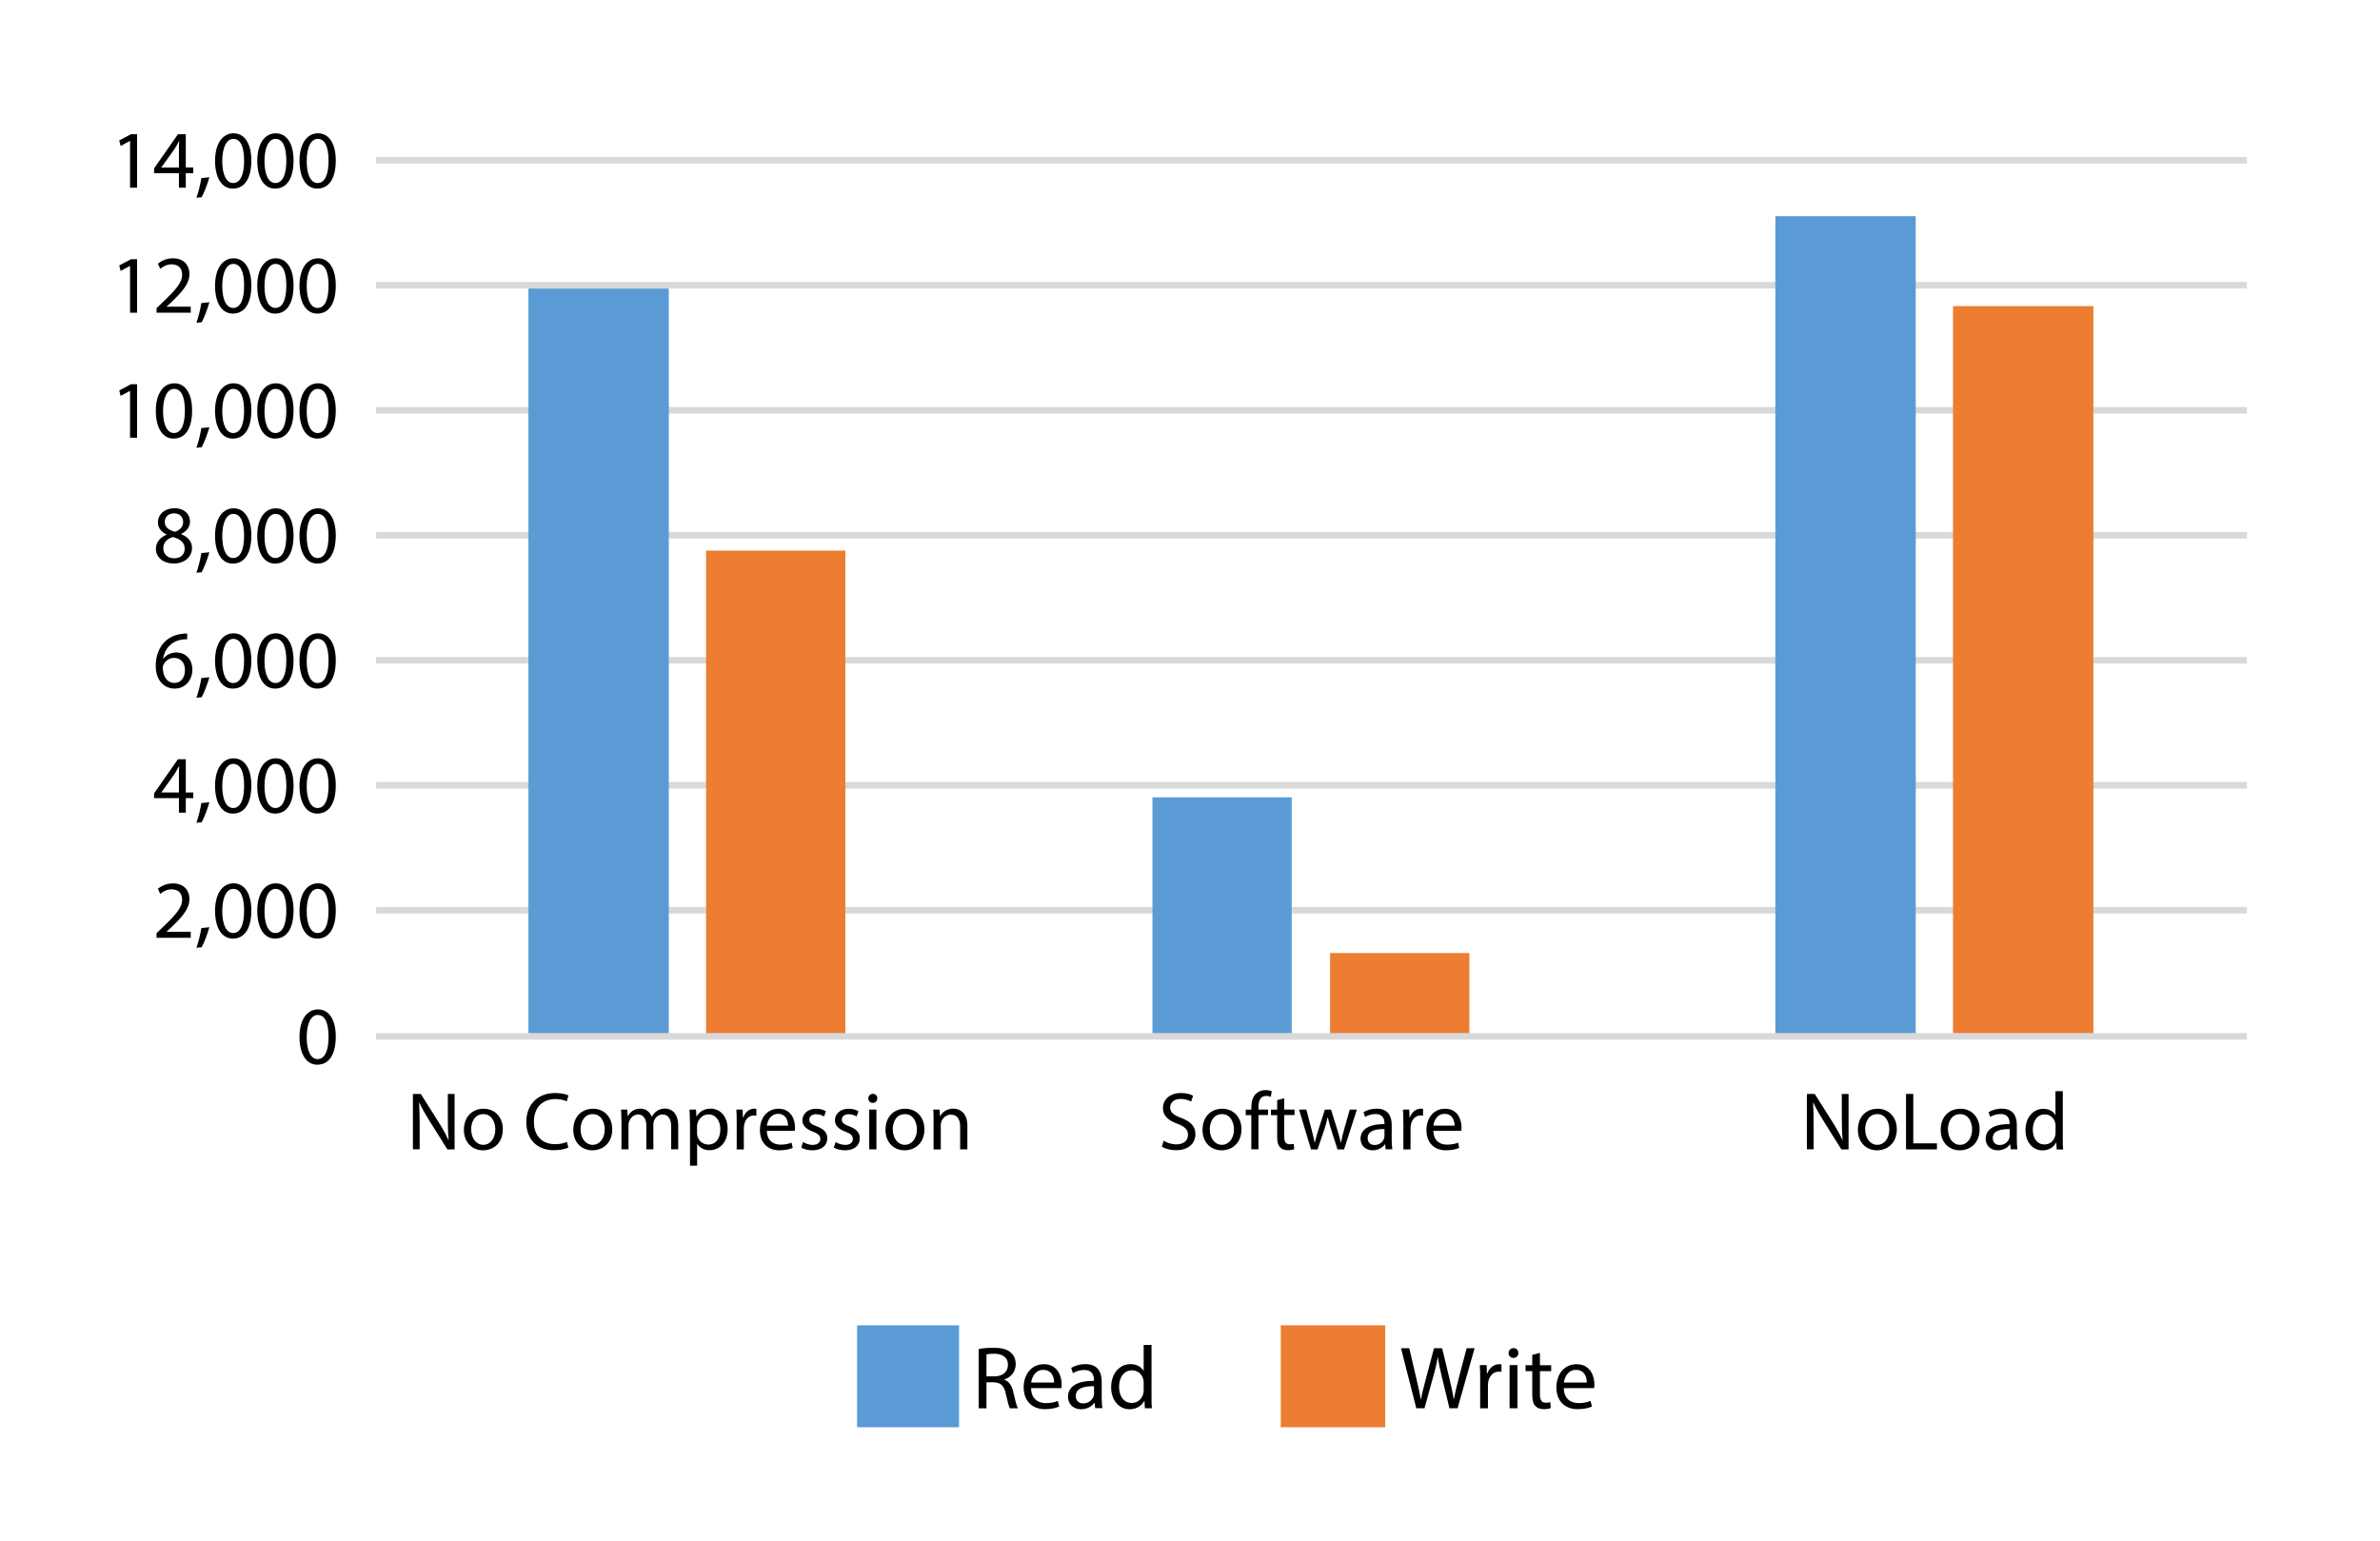 <svg xmlns="http://www.w3.org/2000/svg" id="Layer_1" data-name="Layer 1" viewBox="0 0 260.42 168.66"><defs><style>      .cls-1 {        fill: none;        stroke: #d9d9d9;        stroke-linejoin: round;        stroke-width: .72px;      }      .cls-2 {        fill: #5b9bd5;      }      .cls-3 {        fill: #ed7d31;      }    </style></defs><path class="cls-1" d="m41.14,17.54h204.72M41.14,31.22h204.72m-204.72,13.68h204.72m-204.72,13.68h204.72m-204.72,13.68h204.72m-204.72,13.68h204.72m-204.72,13.68h204.72"></path><path class="cls-2" d="m194.26,23.66h15.36v89.76h-15.36V23.66Zm-68.16,63.6h15.24v26.16h-15.24v-26.16ZM57.82,31.58h15.36v81.84h-15.36V31.58Z"></path><path class="cls-3" d="m213.7,33.5h15.36v79.92h-15.36V33.5Zm-68.16,70.8h15.24v9.12h-15.24v-9.12Zm-68.28-44.04h15.24v53.16h-15.24v-53.16Z"></path><line class="cls-1" x1="41.14" y1="113.42" x2="245.86" y2="113.42"></line><rect class="cls-2" x="93.78" y="145.04" width="11.16" height="11.16"></rect><rect class="cls-3" x="140.14" y="145.04" width="11.43" height="11.16"></rect><g><path d="m45.18,125.79v-6.07h.86l1.94,3.07c.45.71.8,1.35,1.09,1.97h.02c-.07-.82-.09-1.56-.09-2.5v-2.54h.74v6.07h-.79l-1.93-3.08c-.42-.67-.83-1.37-1.13-2.03h-.03c.04.77.06,1.5.06,2.51v2.59h-.74Z"></path><path d="m55.02,123.58c0,1.61-1.12,2.31-2.17,2.31-1.18,0-2.09-.86-2.09-2.24,0-1.46.95-2.31,2.16-2.31s2.1.91,2.1,2.24Zm-3.46.04c0,.95.55,1.67,1.32,1.67s1.32-.71,1.32-1.69c0-.74-.37-1.67-1.31-1.67s-1.34.86-1.34,1.69Z"></path><path d="m62.19,125.59c-.29.14-.86.29-1.6.29-1.71,0-3-1.08-3-3.07s1.29-3.19,3.17-3.19c.76,0,1.23.16,1.44.27l-.19.64c-.3-.14-.72-.25-1.22-.25-1.42,0-2.37.91-2.37,2.5,0,1.49.86,2.44,2.33,2.44.48,0,.96-.1,1.28-.25l.16.62Z"></path><path d="m66.99,123.58c0,1.61-1.12,2.31-2.17,2.31-1.18,0-2.09-.86-2.09-2.24,0-1.46.95-2.31,2.16-2.31s2.1.91,2.1,2.24Zm-3.46.04c0,.95.55,1.67,1.32,1.67s1.32-.71,1.32-1.69c0-.74-.37-1.67-1.31-1.67s-1.34.86-1.34,1.69Z"></path><path d="m67.99,122.61c0-.45,0-.82-.04-1.18h.69l.04.7h.03c.24-.41.65-.8,1.37-.8.59,0,1.04.36,1.23.87h.02c.14-.24.31-.43.49-.57.26-.2.55-.31.96-.31.58,0,1.43.38,1.43,1.89v2.57h-.77v-2.47c0-.84-.31-1.34-.95-1.34-.45,0-.8.33-.94.72-.04.11-.06.25-.06.4v2.69h-.77v-2.61c0-.69-.31-1.2-.91-1.2-.5,0-.85.4-.98.79-.05.12-.06.25-.06.39v2.63h-.77v-3.18Z"></path><path d="m75.49,122.85c0-.56-.02-1.01-.04-1.42h.71l.04.75h.02c.32-.53.84-.85,1.55-.85,1.05,0,1.85.89,1.85,2.21,0,1.57-.95,2.34-1.98,2.34-.58,0-1.08-.25-1.34-.68h-.02v2.37h-.78v-4.72Zm.78,1.16c0,.12.02.22.04.32.14.55.62.93,1.19.93.84,0,1.32-.68,1.32-1.68,0-.87-.46-1.62-1.3-1.62-.54,0-1.04.39-1.2.98-.03.1-.05.22-.05.32v.75Z"></path><path d="m80.61,122.79c0-.51,0-.95-.04-1.36h.69l.03.86h.04c.2-.59.68-.96,1.21-.96.09,0,.15,0,.22.03v.75c-.08-.02-.16-.03-.27-.03-.56,0-.95.42-1.06,1.02-.02.11-.04.23-.04.37v2.32h-.78v-3Z"></path><path d="m83.91,123.76c.02,1.07.7,1.51,1.49,1.51.57,0,.91-.1,1.21-.22l.13.57c-.28.13-.76.27-1.45.27-1.34,0-2.14-.88-2.14-2.2s.77-2.35,2.04-2.35c1.42,0,1.8,1.25,1.8,2.05,0,.16-.02.29-.03.37h-3.06Zm2.32-.57c0-.5-.21-1.29-1.1-1.29-.8,0-1.15.74-1.22,1.29h2.31Z"></path><path d="m87.87,124.98c.23.15.65.32,1.04.32.58,0,.85-.29.85-.65s-.23-.58-.81-.8c-.78-.28-1.15-.71-1.15-1.23,0-.7.57-1.28,1.5-1.28.44,0,.83.13,1.07.27l-.2.58c-.17-.11-.49-.25-.89-.25-.47,0-.73.27-.73.59,0,.36.26.52.83.74.76.29,1.14.67,1.14,1.31,0,.77-.59,1.31-1.63,1.31-.48,0-.92-.12-1.22-.3l.2-.6Z"></path><path d="m91.43,124.98c.23.15.65.32,1.04.32.58,0,.85-.29.85-.65s-.23-.58-.81-.8c-.78-.28-1.15-.71-1.15-1.23,0-.7.57-1.28,1.5-1.28.44,0,.83.13,1.07.27l-.2.58c-.17-.11-.49-.25-.89-.25-.47,0-.73.27-.73.59,0,.36.26.52.83.74.76.29,1.14.67,1.14,1.31,0,.77-.59,1.31-1.63,1.31-.48,0-.92-.12-1.22-.3l.2-.6Z"></path><path d="m95.99,120.21c0,.27-.19.49-.5.49-.28,0-.48-.22-.48-.49s.21-.5.5-.5.49.22.49.5Zm-.88,5.58v-4.36h.79v4.36h-.79Z"></path><path d="m101.15,123.58c0,1.61-1.12,2.31-2.17,2.31-1.18,0-2.09-.86-2.09-2.24,0-1.46.95-2.31,2.16-2.31s2.1.91,2.1,2.24Zm-3.46.04c0,.95.55,1.67,1.32,1.67s1.32-.71,1.32-1.69c0-.74-.37-1.67-1.31-1.67s-1.34.86-1.34,1.69Z"></path><path d="m102.15,122.61c0-.45,0-.82-.04-1.18h.7l.04.72h.02c.22-.41.72-.82,1.44-.82.6,0,1.54.36,1.54,1.86v2.6h-.79v-2.51c0-.7-.26-1.29-1.01-1.29-.52,0-.93.37-1.06.81-.04.1-.05.23-.05.37v2.62h-.79v-3.18Z"></path></g><g><path d="m14.24,15.42h-.02l-1.02.55-.15-.6,1.28-.68h.67v5.85h-.77v-5.11Z"></path><path d="m19.58,20.54v-1.59h-2.72v-.52l2.61-3.74h.86v3.64h.82v.62h-.82v1.59h-.75Zm0-2.21v-1.95c0-.31,0-.61.03-.92h-.03c-.18.34-.32.59-.49.86l-1.43,1.99v.02h1.92Z"></path><path d="m21.49,21.64c.2-.53.44-1.49.54-2.15l.88-.09c-.21.76-.6,1.76-.85,2.19l-.57.05Z"></path><path d="m27.5,17.55c0,1.99-.74,3.09-2.03,3.09-1.14,0-1.92-1.07-1.94-3.01,0-1.96.85-3.04,2.03-3.04s1.94,1.1,1.94,2.96Zm-3.18.09c0,1.52.47,2.39,1.19,2.39.81,0,1.2-.95,1.2-2.44s-.37-2.39-1.19-2.39c-.69,0-1.2.85-1.2,2.44Z"></path><path d="m32.12,17.55c0,1.99-.74,3.09-2.03,3.09-1.14,0-1.92-1.07-1.94-3.01,0-1.96.85-3.04,2.03-3.04s1.94,1.1,1.94,2.96Zm-3.18.09c0,1.52.47,2.39,1.19,2.39.81,0,1.2-.95,1.2-2.44s-.37-2.39-1.19-2.39c-.69,0-1.2.85-1.2,2.44Z"></path><path d="m36.74,17.55c0,1.99-.74,3.09-2.03,3.09-1.14,0-1.92-1.07-1.94-3.01,0-1.96.85-3.04,2.03-3.04s1.94,1.1,1.94,2.96Zm-3.18.09c0,1.52.47,2.39,1.19,2.39.81,0,1.2-.95,1.2-2.44s-.37-2.39-1.19-2.39c-.69,0-1.2.85-1.2,2.44Z"></path></g><g><path d="m14.24,29.1h-.02l-1.02.55-.15-.6,1.28-.68h.67v5.85h-.77v-5.11Z"></path><path d="m17.13,34.22v-.49l.62-.6c1.49-1.42,2.17-2.18,2.18-3.06,0-.59-.29-1.14-1.16-1.14-.53,0-.97.27-1.24.49l-.25-.56c.4-.34.98-.59,1.66-.59,1.26,0,1.79.87,1.79,1.7,0,1.08-.78,1.95-2.02,3.14l-.47.43v.02h2.63v.66h-3.74Z"></path><path d="m21.49,35.32c.2-.53.44-1.49.54-2.15l.88-.09c-.21.77-.6,1.77-.85,2.19l-.57.05Z"></path><path d="m27.5,31.23c0,1.99-.74,3.09-2.03,3.09-1.14,0-1.92-1.07-1.94-3.01,0-1.96.85-3.04,2.03-3.04s1.94,1.1,1.94,2.96Zm-3.18.09c0,1.52.47,2.38,1.19,2.38.81,0,1.2-.95,1.2-2.44s-.37-2.38-1.19-2.38c-.69,0-1.2.85-1.2,2.44Z"></path><path d="m32.12,31.23c0,1.99-.74,3.09-2.03,3.09-1.14,0-1.92-1.07-1.94-3.01,0-1.96.85-3.04,2.03-3.04s1.94,1.1,1.94,2.96Zm-3.18.09c0,1.52.47,2.38,1.19,2.38.81,0,1.2-.95,1.2-2.44s-.37-2.38-1.19-2.38c-.69,0-1.2.85-1.2,2.44Z"></path><path d="m36.74,31.23c0,1.99-.74,3.09-2.03,3.09-1.14,0-1.92-1.07-1.94-3.01,0-1.96.85-3.04,2.03-3.04s1.94,1.1,1.94,2.96Zm-3.18.09c0,1.52.47,2.38,1.19,2.38.81,0,1.2-.95,1.2-2.44s-.37-2.38-1.19-2.38c-.69,0-1.2.85-1.2,2.44Z"></path></g><g><path d="m14.24,42.78h-.02l-1.02.55-.15-.6,1.28-.68h.67v5.85h-.77v-5.11Z"></path><path d="m21.02,44.91c0,1.99-.74,3.09-2.03,3.09-1.14,0-1.92-1.07-1.94-3.01,0-1.96.85-3.04,2.03-3.04s1.94,1.1,1.94,2.96Zm-3.18.09c0,1.52.47,2.39,1.19,2.39.81,0,1.2-.95,1.2-2.44s-.37-2.39-1.19-2.39c-.69,0-1.2.85-1.2,2.44Z"></path><path d="m21.49,49c.2-.53.44-1.49.54-2.15l.88-.09c-.21.76-.6,1.76-.85,2.19l-.57.05Z"></path><path d="m27.5,44.91c0,1.99-.74,3.09-2.03,3.09-1.14,0-1.92-1.07-1.94-3.01,0-1.96.85-3.04,2.03-3.04s1.94,1.1,1.94,2.96Zm-3.18.09c0,1.52.47,2.39,1.19,2.39.81,0,1.2-.95,1.2-2.44s-.37-2.39-1.19-2.39c-.69,0-1.2.85-1.2,2.44Z"></path><path d="m32.12,44.91c0,1.99-.74,3.09-2.03,3.09-1.14,0-1.92-1.07-1.94-3.01,0-1.96.85-3.04,2.03-3.04s1.94,1.1,1.94,2.96Zm-3.18.09c0,1.52.47,2.39,1.19,2.39.81,0,1.2-.95,1.2-2.44s-.37-2.39-1.19-2.39c-.69,0-1.2.85-1.2,2.44Z"></path><path d="m36.74,44.91c0,1.99-.74,3.09-2.03,3.09-1.14,0-1.92-1.07-1.94-3.01,0-1.96.85-3.04,2.03-3.04s1.94,1.1,1.94,2.96Zm-3.18.09c0,1.52.47,2.39,1.19,2.39.81,0,1.2-.95,1.2-2.44s-.37-2.39-1.19-2.39c-.69,0-1.2.85-1.2,2.44Z"></path></g><g><path d="m17.06,60.09c0-.74.44-1.26,1.16-1.57v-.03c-.66-.31-.94-.81-.94-1.31,0-.93.78-1.56,1.81-1.56,1.13,0,1.7.71,1.7,1.44,0,.5-.24,1.03-.96,1.37v.03c.73.29,1.18.8,1.18,1.51,0,1.02-.87,1.7-1.99,1.7-1.22,0-1.96-.73-1.96-1.58Zm3.15-.04c0-.71-.5-1.05-1.29-1.28-.68.2-1.05.65-1.05,1.21-.03.59.42,1.12,1.17,1.12s1.17-.44,1.17-1.04Zm-2.18-2.93c0,.58.44.9,1.12,1.08.5-.17.89-.53.89-1.06,0-.47-.28-.96-.99-.96-.66,0-1.02.43-1.02.94Z"></path><path d="m21.49,62.68c.2-.53.44-1.49.54-2.15l.88-.09c-.21.76-.6,1.76-.85,2.19l-.57.05Z"></path><path d="m27.5,58.59c0,1.99-.74,3.09-2.03,3.09-1.14,0-1.92-1.07-1.94-3.01,0-1.96.85-3.04,2.03-3.04s1.94,1.1,1.94,2.96Zm-3.18.09c0,1.52.47,2.39,1.19,2.39.81,0,1.2-.95,1.2-2.44s-.37-2.39-1.19-2.39c-.69,0-1.2.85-1.2,2.44Z"></path><path d="m32.12,58.59c0,1.99-.74,3.09-2.03,3.09-1.14,0-1.92-1.07-1.94-3.01,0-1.96.85-3.04,2.03-3.04s1.94,1.1,1.94,2.96Zm-3.18.09c0,1.52.47,2.39,1.19,2.39.81,0,1.2-.95,1.2-2.44s-.37-2.39-1.19-2.39c-.69,0-1.2.85-1.2,2.44Z"></path><path d="m36.74,58.59c0,1.99-.74,3.09-2.03,3.09-1.14,0-1.92-1.07-1.94-3.01,0-1.96.85-3.04,2.03-3.04s1.94,1.1,1.94,2.96Zm-3.18.09c0,1.52.47,2.39,1.19,2.39.81,0,1.2-.95,1.2-2.44s-.37-2.39-1.19-2.39c-.69,0-1.2.85-1.2,2.44Z"></path></g><g><path d="m20.47,69.96c-.16,0-.37,0-.59.04-1.24.21-1.9,1.12-2.03,2.08h.03c.28-.37.77-.67,1.41-.67,1.04,0,1.76.75,1.76,1.89,0,1.07-.73,2.06-1.94,2.06s-2.07-.97-2.07-2.49c0-1.15.41-2.06.99-2.64.49-.48,1.13-.77,1.87-.86.23-.04.43-.04.58-.04v.65Zm-.23,3.38c0-.84-.48-1.34-1.21-1.34-.48,0-.92.3-1.13.72-.05.09-.09.21-.09.35.02.96.46,1.67,1.29,1.67.68,0,1.14-.57,1.14-1.4Z"></path><path d="m21.49,76.36c.2-.53.44-1.49.54-2.15l.88-.09c-.21.76-.6,1.76-.85,2.19l-.57.05Z"></path><path d="m27.5,72.27c0,1.99-.74,3.09-2.03,3.09-1.14,0-1.92-1.07-1.94-3.01,0-1.96.85-3.04,2.03-3.04s1.94,1.1,1.94,2.96Zm-3.18.09c0,1.52.47,2.39,1.19,2.39.81,0,1.2-.95,1.2-2.44s-.37-2.39-1.19-2.39c-.69,0-1.2.85-1.2,2.44Z"></path><path d="m32.12,72.27c0,1.99-.74,3.09-2.03,3.09-1.14,0-1.92-1.07-1.94-3.01,0-1.96.85-3.04,2.03-3.04s1.94,1.1,1.94,2.96Zm-3.18.09c0,1.52.47,2.39,1.19,2.39.81,0,1.2-.95,1.2-2.44s-.37-2.39-1.19-2.39c-.69,0-1.2.85-1.2,2.44Z"></path><path d="m36.74,72.27c0,1.99-.74,3.09-2.03,3.09-1.14,0-1.92-1.07-1.94-3.01,0-1.96.85-3.04,2.03-3.04s1.94,1.1,1.94,2.96Zm-3.18.09c0,1.52.47,2.39,1.19,2.39.81,0,1.2-.95,1.2-2.44s-.37-2.39-1.19-2.39c-.69,0-1.2.85-1.2,2.44Z"></path></g><g><path d="m19.58,88.94v-1.59h-2.72v-.52l2.61-3.74h.86v3.64h.82v.62h-.82v1.59h-.75Zm0-2.21v-1.95c0-.31,0-.61.03-.92h-.03c-.18.34-.32.59-.49.86l-1.43,1.99v.02h1.92Z"></path><path d="m21.49,90.04c.2-.53.44-1.49.54-2.15l.88-.09c-.21.76-.6,1.76-.85,2.19l-.57.05Z"></path><path d="m27.5,85.95c0,1.99-.74,3.09-2.03,3.09-1.14,0-1.92-1.07-1.94-3.01,0-1.96.85-3.04,2.03-3.04s1.94,1.1,1.94,2.96Zm-3.18.09c0,1.52.47,2.39,1.19,2.39.81,0,1.2-.95,1.2-2.44s-.37-2.39-1.19-2.39c-.69,0-1.2.85-1.2,2.44Z"></path><path d="m32.12,85.95c0,1.99-.74,3.09-2.03,3.09-1.14,0-1.92-1.07-1.94-3.01,0-1.96.85-3.04,2.03-3.04s1.94,1.1,1.94,2.96Zm-3.18.09c0,1.52.47,2.39,1.19,2.39.81,0,1.2-.95,1.2-2.44s-.37-2.39-1.19-2.39c-.69,0-1.2.85-1.2,2.44Z"></path><path d="m36.74,85.95c0,1.99-.74,3.09-2.03,3.09-1.14,0-1.92-1.07-1.94-3.01,0-1.96.85-3.04,2.03-3.04s1.94,1.1,1.94,2.96Zm-3.18.09c0,1.52.47,2.39,1.19,2.39.81,0,1.2-.95,1.2-2.44s-.37-2.39-1.19-2.39c-.69,0-1.2.85-1.2,2.44Z"></path></g><g><path d="m17.13,102.62v-.49l.62-.6c1.49-1.42,2.17-2.18,2.18-3.06,0-.59-.29-1.14-1.16-1.14-.53,0-.97.27-1.24.5l-.25-.56c.4-.34.98-.59,1.66-.59,1.26,0,1.79.86,1.79,1.7,0,1.08-.78,1.95-2.02,3.14l-.47.43v.02h2.63v.66h-3.74Z"></path><path d="m21.49,103.72c.2-.53.44-1.49.54-2.15l.88-.09c-.21.76-.6,1.76-.85,2.19l-.57.05Z"></path><path d="m27.5,99.63c0,1.99-.74,3.09-2.03,3.09-1.14,0-1.92-1.07-1.94-3.01,0-1.96.85-3.04,2.03-3.04s1.94,1.1,1.94,2.96Zm-3.18.09c0,1.52.47,2.39,1.19,2.39.81,0,1.2-.95,1.2-2.44s-.37-2.39-1.19-2.39c-.69,0-1.2.85-1.2,2.44Z"></path><path d="m32.12,99.63c0,1.99-.74,3.09-2.03,3.09-1.14,0-1.92-1.07-1.94-3.01,0-1.96.85-3.04,2.03-3.04s1.94,1.1,1.94,2.96Zm-3.18.09c0,1.52.47,2.39,1.19,2.39.81,0,1.2-.95,1.2-2.44s-.37-2.39-1.19-2.39c-.69,0-1.2.85-1.2,2.44Z"></path><path d="m36.74,99.63c0,1.99-.74,3.09-2.03,3.09-1.14,0-1.92-1.07-1.94-3.01,0-1.96.85-3.04,2.03-3.04s1.94,1.1,1.94,2.96Zm-3.18.09c0,1.52.47,2.39,1.19,2.39.81,0,1.2-.95,1.2-2.44s-.37-2.39-1.19-2.39c-.69,0-1.2.85-1.2,2.44Z"></path></g><path d="m36.74,113.43c0,1.99-.74,3.09-2.03,3.09-1.14,0-1.92-1.07-1.94-3.01,0-1.96.85-3.04,2.03-3.04s1.94,1.1,1.94,2.96Zm-3.18.09c0,1.52.47,2.39,1.19,2.39.81,0,1.2-.95,1.2-2.44s-.37-2.39-1.19-2.39c-.69,0-1.2.85-1.2,2.44Z"></path><g><path d="m107.09,147.64c.43-.09,1.04-.14,1.63-.14.91,0,1.49.17,1.9.54.33.29.52.74.52,1.25,0,.87-.55,1.44-1.24,1.68v.03c.51.18.81.64.97,1.33.21.92.37,1.55.51,1.8h-.88c-.11-.19-.25-.75-.44-1.57-.19-.91-.55-1.25-1.32-1.28h-.8v2.85h-.85v-6.48Zm.85,2.99h.87c.91,0,1.48-.5,1.48-1.25,0-.85-.61-1.22-1.51-1.23-.41,0-.7.04-.84.08v2.4Z"></path><path d="m112.82,151.92c.02,1.16.76,1.64,1.62,1.64.61,0,.98-.11,1.31-.24l.15.61c-.3.14-.82.29-1.57.29-1.45,0-2.32-.96-2.32-2.38s.84-2.54,2.21-2.54c1.54,0,1.95,1.36,1.95,2.22,0,.18-.02.31-.03.4h-3.32Zm2.52-.61c0-.55-.22-1.39-1.19-1.39-.87,0-1.25.8-1.32,1.39h2.51Z"></path><path d="m119.84,154.12l-.07-.59h-.03c-.26.37-.77.7-1.44.7-.96,0-1.44-.67-1.44-1.36,0-1.14,1.01-1.76,2.84-1.75v-.1c0-.39-.11-1.09-1.07-1.09-.44,0-.9.14-1.23.35l-.19-.57c.39-.25.96-.42,1.55-.42,1.44,0,1.79.98,1.79,1.93v1.76c0,.41.02.81.08,1.13h-.78Zm-.13-2.41c-.94-.02-2,.15-2,1.06,0,.56.37.82.81.82.61,0,1-.39,1.14-.79.03-.09.05-.19.05-.27v-.82Z"></path><path d="m126,147.2v5.7c0,.42,0,.9.04,1.22h-.77l-.04-.82h-.02c-.26.53-.84.93-1.61.93-1.14,0-2.02-.97-2.02-2.4,0-1.57.97-2.54,2.12-2.54.72,0,1.21.34,1.42.72h.02v-2.82h.86Zm-.86,4.12c0-.11,0-.25-.04-.36-.13-.55-.6-.99-1.24-.99-.89,0-1.41.78-1.41,1.82,0,.96.47,1.75,1.39,1.75.58,0,1.1-.38,1.26-1.02.03-.12.04-.23.04-.37v-.82Z"></path></g><g><path d="m154.97,154.12l-1.67-6.57h.9l.78,3.32c.2.82.37,1.64.49,2.27h.02c.11-.65.31-1.43.54-2.28l.88-3.31h.89l.8,3.33c.19.78.36,1.56.46,2.25h.02c.14-.72.32-1.45.53-2.27l.87-3.31h.87l-1.86,6.57h-.89l-.83-3.42c-.2-.84-.34-1.48-.43-2.14h-.02c-.12.65-.26,1.3-.51,2.14l-.94,3.42h-.89Z"></path><path d="m161.96,150.87c0-.56,0-1.03-.04-1.47h.75l.03.93h.04c.21-.63.73-1.03,1.31-1.03.1,0,.17,0,.24.03v.81c-.09-.02-.18-.03-.29-.03-.6,0-1.03.46-1.15,1.1-.02.12-.04.25-.04.4v2.52h-.85v-3.25Z"></path><path d="m166.14,148.08c0,.29-.21.53-.55.53-.3,0-.52-.23-.52-.53s.22-.54.54-.54.53.23.53.54Zm-.96,6.04v-4.72h.86v4.72h-.86Z"></path><path d="m168.5,148.05v1.36h1.23v.65h-1.23v2.54c0,.59.17.92.64.92.22,0,.39-.03.5-.06l.04.64c-.17.07-.43.12-.76.12-.4,0-.72-.13-.93-.36-.24-.25-.33-.67-.33-1.23v-2.57h-.73v-.65h.73v-1.13l.84-.22Z"></path><path d="m171.11,151.92c.02,1.16.76,1.64,1.62,1.64.61,0,.98-.11,1.31-.24l.15.61c-.3.14-.82.29-1.57.29-1.45,0-2.32-.96-2.32-2.38s.84-2.54,2.21-2.54c1.54,0,1.95,1.36,1.95,2.22,0,.18-.02.31-.03.4h-3.32Zm2.52-.61c0-.55-.22-1.39-1.19-1.39-.87,0-1.25.8-1.32,1.39h2.51Z"></path></g><g><path d="m127.32,124.84c.35.22.86.4,1.4.4.8,0,1.27-.42,1.27-1.04,0-.57-.32-.89-1.14-1.21-.99-.35-1.6-.86-1.6-1.72,0-.95.78-1.65,1.96-1.65.62,0,1.07.14,1.34.3l-.22.64c-.2-.11-.6-.29-1.15-.29-.83,0-1.14.5-1.14.91,0,.57.37.85,1.21,1.17,1.03.4,1.55.89,1.55,1.78,0,.94-.69,1.75-2.12,1.75-.59,0-1.22-.17-1.55-.39l.2-.66Z"></path><path d="m135.84,123.58c0,1.61-1.12,2.31-2.17,2.31-1.18,0-2.09-.86-2.09-2.24,0-1.46.95-2.31,2.16-2.31s2.1.91,2.1,2.24Zm-3.46.04c0,.95.55,1.67,1.32,1.67s1.32-.71,1.32-1.69c0-.74-.37-1.67-1.31-1.67s-1.34.86-1.34,1.69Z"></path><path d="m136.92,125.79v-3.75h-.61v-.6h.61v-.21c0-.61.13-1.17.5-1.52.3-.29.69-.41,1.06-.41.28,0,.52.06.68.13l-.11.61c-.12-.05-.28-.1-.5-.1-.68,0-.85.59-.85,1.26v.23h1.05v.6h-1.05v3.75h-.78Z"></path><path d="m140.52,120.18v1.25h1.13v.6h-1.13v2.35c0,.54.15.85.59.85.21,0,.36-.03.46-.05l.04.59c-.15.06-.4.11-.7.11-.37,0-.67-.12-.85-.33-.23-.23-.31-.62-.31-1.13v-2.38h-.68v-.6h.68v-1.04l.77-.21Z"></path><path d="m142.94,121.43l.58,2.21c.13.49.24.94.32,1.39h.03c.1-.44.24-.91.39-1.38l.71-2.22h.67l.68,2.18c.16.52.29.98.39,1.42h.03c.07-.44.19-.9.33-1.41l.62-2.19h.78l-1.4,4.36h-.72l-.67-2.08c-.15-.49-.28-.92-.39-1.43h-.02c-.11.52-.24.97-.4,1.44l-.7,2.07h-.72l-1.31-4.36h.81Z"></path><path d="m151.62,125.79l-.06-.55h-.03c-.24.34-.71.65-1.33.65-.88,0-1.33-.62-1.33-1.25,0-1.05.94-1.63,2.62-1.62v-.09c0-.36-.1-1.01-.99-1.01-.41,0-.83.13-1.13.32l-.18-.52c.36-.23.88-.39,1.43-.39,1.33,0,1.66.91,1.66,1.78v1.63c0,.38.02.75.07,1.04h-.72Zm-.12-2.22c-.86-.02-1.85.13-1.85.98,0,.51.34.76.75.76.57,0,.93-.36,1.05-.73.03-.08.04-.17.04-.25v-.76Z"></path><path d="m153.55,122.79c0-.51,0-.95-.04-1.36h.69l.03.86h.04c.2-.59.68-.96,1.21-.96.09,0,.15,0,.23.03v.75c-.08-.02-.16-.03-.27-.03-.56,0-.95.42-1.06,1.02-.02.11-.04.23-.04.37v2.32h-.78v-3Z"></path><path d="m156.84,123.76c.02,1.07.7,1.51,1.49,1.51.57,0,.91-.1,1.21-.22l.13.57c-.28.13-.76.27-1.45.27-1.34,0-2.14-.88-2.14-2.2s.77-2.35,2.04-2.35c1.42,0,1.8,1.25,1.8,2.05,0,.16-.02.29-.03.37h-3.06Zm2.32-.57c0-.5-.21-1.29-1.1-1.29-.8,0-1.15.74-1.22,1.29h2.31Z"></path></g><g><path d="m197.71,125.79v-6.07h.86l1.94,3.07c.45.71.8,1.35,1.09,1.97h.02c-.07-.82-.09-1.56-.09-2.5v-2.54h.74v6.07h-.79l-1.93-3.08c-.42-.67-.83-1.37-1.13-2.03h-.03c.04.77.06,1.5.06,2.51v2.59h-.74Z"></path><path d="m207.55,123.58c0,1.61-1.12,2.31-2.17,2.31-1.18,0-2.09-.86-2.09-2.24,0-1.46.95-2.31,2.16-2.31s2.1.91,2.1,2.24Zm-3.46.04c0,.95.55,1.67,1.32,1.67s1.32-.71,1.32-1.69c0-.74-.37-1.67-1.31-1.67s-1.34.86-1.34,1.69Z"></path><path d="m208.57,119.72h.78v5.41h2.59v.66h-3.38v-6.07Z"></path><path d="m216.61,123.58c0,1.61-1.12,2.31-2.17,2.31-1.18,0-2.09-.86-2.09-2.24,0-1.46.95-2.31,2.16-2.31s2.1.91,2.1,2.24Zm-3.46.04c0,.95.55,1.67,1.32,1.67s1.32-.71,1.32-1.69c0-.74-.37-1.67-1.31-1.67s-1.34.86-1.34,1.69Z"></path><path d="m220.02,125.79l-.06-.55h-.03c-.24.34-.71.65-1.33.65-.88,0-1.33-.62-1.33-1.25,0-1.05.94-1.63,2.62-1.62v-.09c0-.36-.1-1.01-.99-1.01-.4,0-.83.13-1.13.32l-.18-.52c.36-.23.88-.39,1.43-.39,1.33,0,1.66.91,1.66,1.78v1.63c0,.38.02.75.07,1.04h-.72Zm-.12-2.22c-.86-.02-1.85.13-1.85.98,0,.51.34.76.75.76.57,0,.93-.36,1.05-.73.03-.08.05-.17.05-.25v-.76Z"></path><path d="m225.71,119.4v5.27c0,.39,0,.83.04,1.13h-.71l-.04-.76h-.02c-.24.49-.77.86-1.49.86-1.05,0-1.86-.89-1.86-2.21,0-1.45.89-2.34,1.95-2.34.67,0,1.12.32,1.31.67h.02v-2.6h.79Zm-.79,3.81c0-.1,0-.23-.04-.33-.12-.5-.55-.92-1.14-.92-.82,0-1.31.72-1.31,1.68,0,.88.43,1.61,1.29,1.61.53,0,1.02-.35,1.16-.95.03-.11.04-.22.04-.34v-.76Z"></path></g></svg>